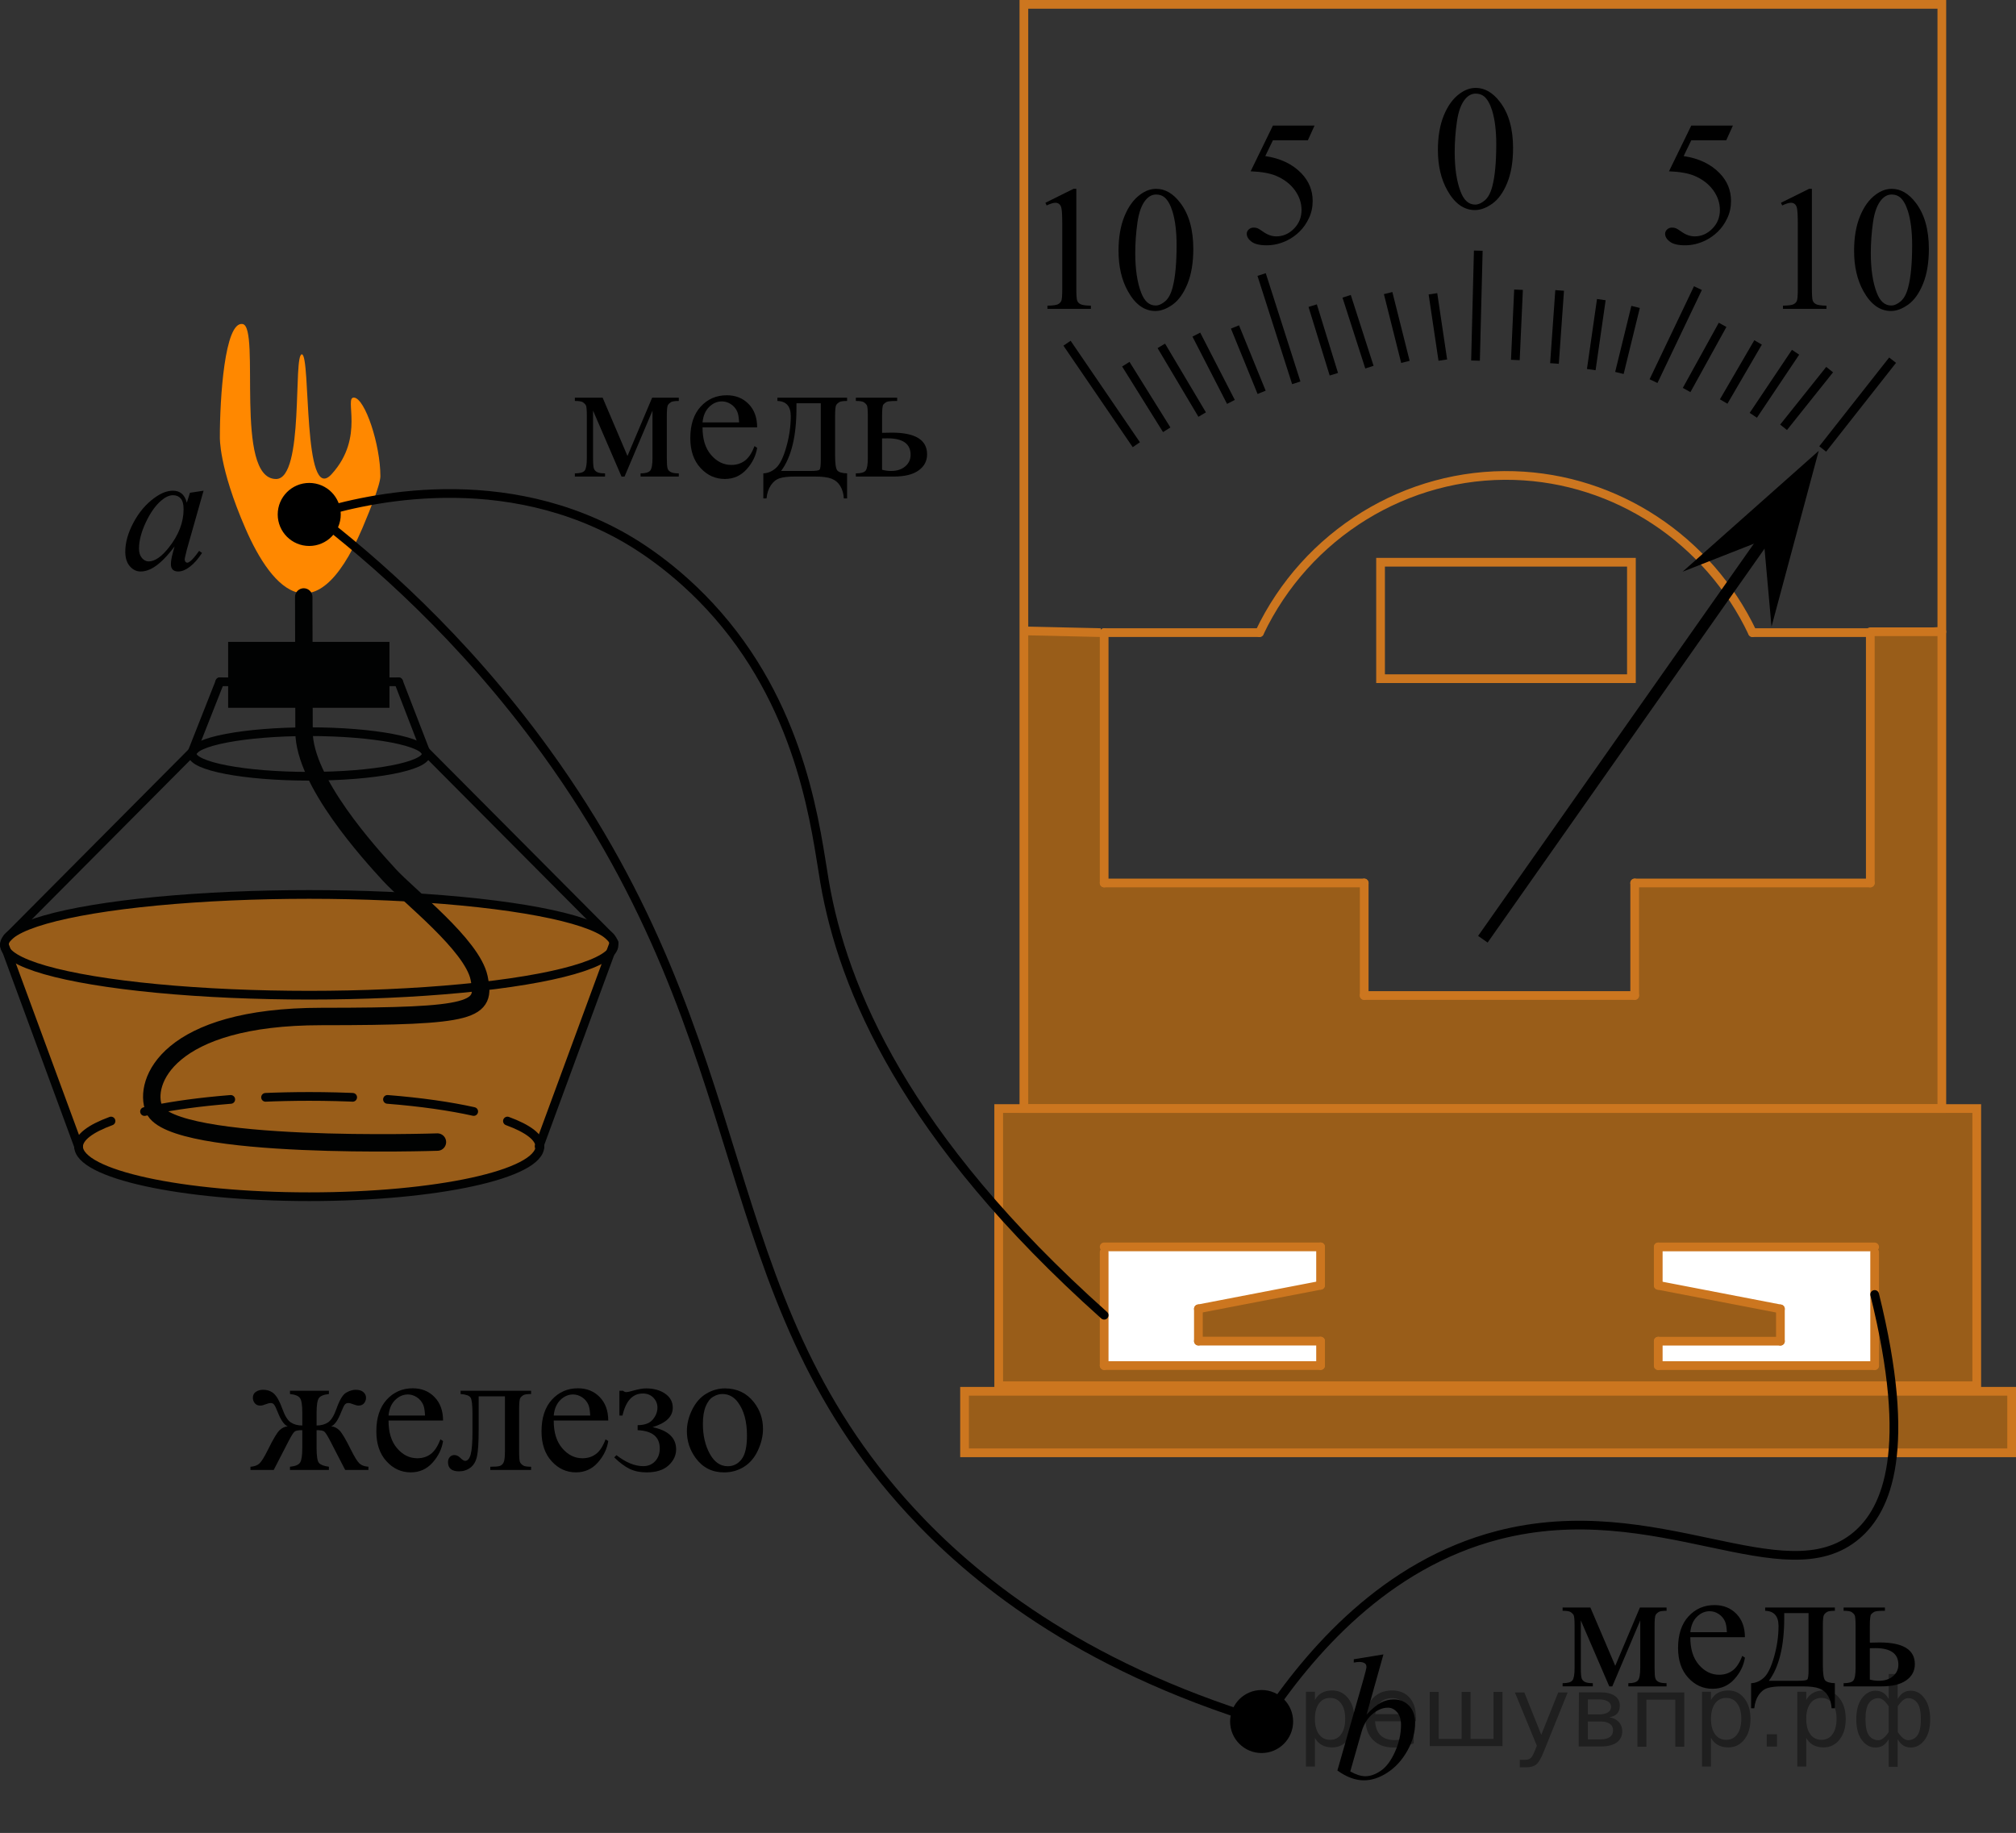 <?xml version="1.0" encoding="utf-8"?>
<!-- Generator: Adobe Illustrator 27.2.0, SVG Export Plug-In . SVG Version: 6.00 Build 0)  -->
<svg version="1.1" id="Layer_1" xmlns="http://www.w3.org/2000/svg" xmlns:xlink="http://www.w3.org/1999/xlink" x="0px" y="0px"
	 width="173.559px" height="157.796px" viewBox="0 0 173.559 157.796" enable-background="new 0 0 173.559 157.796"
	 xml:space="preserve">
<rect x="0" y="0" width="173.559" height="157.796" fill="#333333" stroke="none"/>
<line fill="none" stroke="#000000" stroke-width="0.75" stroke-miterlimit="10" x1="108.614" y1="23.634" x2="111.598" y2="32.957"/>
<rect x="83.007" y="119.774" opacity="0.5" fill="#FF8800" enable-background="new    " width="90.145" height="5.296"/>
<rect x="86.011" y="95.408" opacity="0.5" fill="#FF8800" enable-background="new    " width="84.201" height="23.886"/>
<path opacity="0.5" fill="#FF8800" enable-background="new    " d="M88.147,54.642c2.204-0.06,4.407-0.12,6.611-0.18
	c0.1,7.184,0.2,14.367,0.3,21.551c7.462,0,14.924,0,22.386,0c0,3.229,0,6.458,0,9.687
	c7.763,0,15.525,0,23.288,0c0-3.229,0-6.458,0-9.687c6.761,0,13.522,0,20.283,0c0-7.184,0-14.367,0-21.551
	c2.053-0.171,4.107-0.343,6.16-0.514v41.484H88.147V54.642z"/>
<rect x="88.147" y="0.375" fill="none" stroke="#CC761F" stroke-width="0.75" stroke-miterlimit="10" width="79.027" height="95.057"/>
<rect x="85.979" y="95.433" fill="none" stroke="#CC761F" stroke-width="0.75" stroke-miterlimit="10" width="84.201" height="23.861"/>
<rect x="83.039" y="119.774" fill="none" stroke="#CC761F" stroke-width="0.75" stroke-miterlimit="10" width="90.145" height="5.296"/>
<line fill="none" stroke="#CC761F" stroke-width="0.75" stroke-miterlimit="10" x1="94.758" y1="54.462" x2="88.147" y2="54.312"/>
<line fill="none" stroke="#CC761F" stroke-width="0.75" stroke-linecap="round" stroke-linejoin="round" stroke-miterlimit="10" x1="95.058" y1="76.014" x2="95.058" y2="54.462"/>
<line fill="none" stroke="#CC761F" stroke-width="0.75" stroke-linecap="round" stroke-linejoin="round" stroke-miterlimit="10" x1="117.445" y1="76.014" x2="95.058" y2="76.014"/>
<line fill="none" stroke="#CC761F" stroke-width="0.75" stroke-linecap="round" stroke-linejoin="round" stroke-miterlimit="10" x1="140.732" y1="76.014" x2="161.015" y2="76.014"/>
<line fill="none" stroke="#CC761F" stroke-width="0.75" stroke-linecap="round" stroke-linejoin="round" stroke-miterlimit="10" x1="161.015" y1="54.462" x2="161.015" y2="76.014"/>
<line fill="none" stroke="#CC761F" stroke-width="0.75" stroke-linecap="round" stroke-linejoin="round" stroke-miterlimit="10" x1="167.175" y1="54.387" x2="161.015" y2="54.387"/>
<line fill="none" stroke="#CC761F" stroke-width="0.75" stroke-linecap="round" stroke-linejoin="round" stroke-miterlimit="10" x1="117.445" y1="76.014" x2="117.445" y2="85.7"/>
<line fill="none" stroke="#CC761F" stroke-width="0.75" stroke-linecap="round" stroke-linejoin="round" stroke-miterlimit="10" x1="140.732" y1="76.014" x2="140.732" y2="85.7"/>
<path fill="#FFFFFF" d="M95.058,107.341c6.21,0,12.42,0,18.63,0c0,1.102,0,2.204,0,3.305
	c-3.506,0.676-7.011,1.352-10.517,2.028c0,0.927,0,1.853,0,2.779c3.506,0,7.011,0,10.517,0c0,0.701,0,1.402,0,2.103
	c-6.21,0-12.42,0-18.63,0"/>
<line fill="none" stroke="#CC761F" stroke-width="0.75" stroke-linecap="round" stroke-linejoin="round" stroke-miterlimit="10" x1="117.445" y1="85.7" x2="140.732" y2="85.7"/>
<line fill="none" stroke="#CC761F" stroke-width="0.75" stroke-linecap="round" stroke-linejoin="round" stroke-miterlimit="10" x1="95.058" y1="107.792" x2="95.058" y2="117.558"/>
<line fill="none" stroke="#CC761F" stroke-width="0.75" stroke-linecap="round" stroke-linejoin="round" stroke-miterlimit="10" x1="113.689" y1="117.558" x2="95.058" y2="117.558"/>
<line fill="none" stroke="#CC761F" stroke-width="0.75" stroke-linecap="round" stroke-linejoin="round" stroke-miterlimit="10" x1="113.689" y1="107.341" x2="95.058" y2="107.341"/>
<line fill="none" stroke="#CC761F" stroke-width="0.75" stroke-linecap="round" stroke-linejoin="round" stroke-miterlimit="10" x1="103.171" y1="112.675" x2="103.171" y2="115.454"/>
<line fill="none" stroke="#CC761F" stroke-width="0.75" stroke-linecap="round" stroke-linejoin="round" stroke-miterlimit="10" x1="113.689" y1="110.647" x2="103.171" y2="112.675"/>
<line fill="none" stroke="#CC761F" stroke-width="0.75" stroke-linecap="round" stroke-linejoin="round" stroke-miterlimit="10" x1="113.689" y1="117.558" x2="113.689" y2="115.454"/>
<line fill="none" stroke="#CC761F" stroke-width="0.75" stroke-linecap="round" stroke-linejoin="round" stroke-miterlimit="10" x1="103.171" y1="115.454" x2="113.689" y2="115.454"/>
<line fill="none" stroke="#CC761F" stroke-width="0.75" stroke-linecap="round" stroke-linejoin="round" stroke-miterlimit="10" x1="113.689" y1="110.647" x2="113.689" y2="107.341"/>
<path fill="#FFFFFF" d="M161.39,107.341c-6.21,0-12.42,0-18.63,0c0,1.102,0,2.204,0,3.305
	c3.506,0.676,7.011,1.352,10.517,2.028c0,0.927,0,1.853,0,2.779c-3.506,0-7.011,0-10.517,0c0,0.701,0,1.402,0,2.103
	c6.21,0,12.42,0,18.63,0"/>
<line fill="none" stroke="#CC761F" stroke-width="0.75" stroke-linecap="round" stroke-linejoin="round" stroke-miterlimit="10" x1="161.39" y1="107.798" x2="161.39" y2="117.564"/>
<line fill="none" stroke="#CC761F" stroke-width="0.75" stroke-linecap="round" stroke-linejoin="round" stroke-miterlimit="10" x1="142.76" y1="117.564" x2="161.39" y2="117.564"/>
<line fill="none" stroke="#CC761F" stroke-width="0.75" stroke-linecap="round" stroke-linejoin="round" stroke-miterlimit="10" x1="142.76" y1="107.348" x2="161.39" y2="107.348"/>
<line fill="none" stroke="#CC761F" stroke-width="0.75" stroke-linecap="round" stroke-linejoin="round" stroke-miterlimit="10" x1="153.277" y1="112.681" x2="153.277" y2="115.461"/>
<line fill="none" stroke="#CC761F" stroke-width="0.75" stroke-linecap="round" stroke-linejoin="round" stroke-miterlimit="10" x1="142.76" y1="110.653" x2="153.277" y2="112.681"/>
<line fill="none" stroke="#CC761F" stroke-width="0.75" stroke-linecap="round" stroke-linejoin="round" stroke-miterlimit="10" x1="142.76" y1="117.564" x2="142.76" y2="115.461"/>
<line fill="none" stroke="#CC761F" stroke-width="0.75" stroke-linecap="round" stroke-linejoin="round" stroke-miterlimit="10" x1="153.277" y1="115.461" x2="142.76" y2="115.461"/>
<line fill="none" stroke="#CC761F" stroke-width="0.75" stroke-linecap="round" stroke-linejoin="round" stroke-miterlimit="10" x1="142.76" y1="110.653" x2="142.76" y2="107.348"/>
<line fill="none" stroke="#000000" stroke-width="0.75" stroke-miterlimit="10" x1="91.861" y1="29.547" x2="97.827" y2="38.285"/>
<line fill="none" stroke="#000000" stroke-width="0.75" stroke-miterlimit="10" x1="96.923" y1="31.352" x2="100.444" y2="36.999"/>
<line fill="none" stroke="#000000" stroke-width="0.75" stroke-miterlimit="10" x1="99.979" y1="29.775" x2="103.496" y2="35.69"/>
<line fill="none" stroke="#000000" stroke-width="0.75" stroke-miterlimit="10" x1="102.994" y1="28.807" x2="105.971" y2="34.6"/>
<line fill="none" stroke="#000000" stroke-width="0.75" stroke-miterlimit="10" x1="106.32" y1="28.147" x2="108.614" y2="33.775"/>
<rect x="118.853" y="48.402" fill="none" stroke="#CC761F" stroke-width="0.75" stroke-miterlimit="10" width="21.597" height="10.024"/>
<line fill="none" stroke="#CC761F" stroke-width="0.75" stroke-linecap="round" stroke-linejoin="round" stroke-miterlimit="10" x1="95.058" y1="54.462" x2="108.43" y2="54.462"/>
<line fill="none" stroke="#CC761F" stroke-width="0.75" stroke-linecap="round" stroke-linejoin="round" stroke-miterlimit="10" x1="161.015" y1="54.462" x2="150.873" y2="54.462"/>
<path fill="none" stroke="#CC761F" stroke-width="0.75" stroke-linecap="round" stroke-linejoin="round" stroke-miterlimit="10" d="
	M108.43,54.462c4.03-8.481,12.671-13.802,21.935-13.522c8.767,0.266,16.709,5.506,20.508,13.522"/>
<polygon points="144.856,49.217 156.576,38.812 152.511,53.948 151.841,46.473 "/>
<line fill="none" stroke="#000000" stroke-miterlimit="10" x1="153.549" y1="44.033" x2="127.661" y2="80.857"/>
<ellipse opacity="0.5" fill="#FF8800" enable-background="new    " cx="26.454" cy="81.338" rx="26.245" ry="4.337"/>
<path opacity="0.5" fill="#FF8800" d="M52.866,81.156l-6.454,17.53h0.068c0,2.395-8.894,4.337-19.858,4.337
	c-10.968,0-19.86-1.942-19.86-4.337l-6.387-17.35c0,2.396,11.751,4.338,26.247,4.338c14.493,0,26.243-1.941,26.243-4.338"/>
<ellipse fill="none" stroke="#010202" stroke-width="0.75" stroke-linecap="round" stroke-linejoin="round" stroke-miterlimit="8" cx="26.62" cy="81.338" rx="26.245" ry="4.337"/>
<path fill="none" stroke="#010202" stroke-width="0.75" stroke-linecap="round" stroke-linejoin="round" stroke-miterlimit="8" d="
	M46.481,98.686c0,2.395-8.894,4.337-19.858,4.337c-10.968,0-19.86-1.942-19.86-4.337"/>
<path fill="none" stroke="#010202" stroke-width="0.75" stroke-linecap="round" stroke-linejoin="round" stroke-miterlimit="8" d="
	M26.622,94.348"/>
<ellipse fill="none" stroke="#010202" stroke-width="0.75" stroke-linecap="round" stroke-linejoin="round" stroke-miterlimit="8" cx="26.621" cy="64.908" rx="10.072" ry="1.919"/>
<line fill="none" stroke="#010202" stroke-width="0.75" stroke-linecap="round" stroke-linejoin="round" stroke-miterlimit="8" x1="6.762" y1="98.686" x2="0.375" y2="81.339"/>
<path fill="none" stroke="#010202" stroke-width="0.75" stroke-linecap="round" stroke-linejoin="round" stroke-miterlimit="8" d="
	M36.178,64.553"/>
<line fill="none" stroke="#010202" stroke-width="0.75" stroke-linecap="round" stroke-linejoin="round" stroke-miterlimit="8" x1="46.412" y1="98.686" x2="52.866" y2="81.156"/>
<path fill="none" stroke="#010202" stroke-width="0.75" stroke-linecap="round" stroke-linejoin="round" stroke-miterlimit="8" d="
	M26.622,111.03"/>
<path fill="none" stroke="#010202" stroke-width="0.75" stroke-linecap="round" stroke-linejoin="round" stroke-miterlimit="8" d="
	M26.622,128.38"/>
<line fill="none" stroke="#010202" stroke-width="0.75" stroke-linecap="round" stroke-linejoin="round" stroke-miterlimit="8" x1="52.563" y1="80.676" x2="36.52" y2="64.553"/>
<line fill="none" stroke="#010202" stroke-width="0.75" stroke-linecap="round" stroke-linejoin="round" stroke-miterlimit="8" x1="0.649" y1="80.714" x2="16.722" y2="64.553"/>
<line fill="none" stroke="#010202" stroke-width="0.75" stroke-linecap="round" stroke-linejoin="round" stroke-miterlimit="8" x1="18.926" y1="58.694" x2="34.316" y2="58.694"/>
<line fill="none" stroke="#010202" stroke-width="0.75" stroke-linecap="round" stroke-linejoin="round" stroke-miterlimit="8" x1="18.926" y1="58.694" x2="16.546" y2="64.73"/>
<line fill="none" stroke="#010202" stroke-width="0.75" stroke-linecap="round" stroke-linejoin="round" stroke-miterlimit="8" x1="34.316" y1="58.694" x2="36.649" y2="64.73"/>
<rect x="19.642" y="55.258" fill="#010202" width="13.888" height="5.676"/>
<path fill="#FF8800" d="M18.929,37.622c-0.005-3.28,0.406-10.004,1.963-9.726s-0.769,13.341,2.875,13.341
	c2.451,0,1.444-10.788,2.224-10.732s0.056,13.057,2.558,10.314c2.92-3.197,1.002-6.7,1.947-6.588
	c0.943,0.111,2.251,4.059,2.251,6.764c0,0.801-1.168,3.551-1.168,3.551c-4.226,10.676-8.146,6.256-10.452,0.944
	C18.817,40.178,18.929,37.622,18.929,37.622"/>
<path fill="none" stroke="#010202" stroke-width="1.5" stroke-linecap="round" stroke-linejoin="round" stroke-miterlimit="8" d="
	M37.658,98.319c0,0-22.896,0.756-24.396-2.842c-0.942-2.266,1.126-7.969,14.416-7.969s14.181-0.5,13.566-3.336
	c-0.611-2.836-6.033-7.006-7.715-8.84c-1.683-1.836-7.354-8.045-7.354-12.343l-0.026-11.596"/>
<g>
	<g>
		<path fill="none" stroke="#010202" stroke-width="0.75" stroke-linecap="round" stroke-linejoin="round" d="M6.762,98.728
			c0-0.812,1.021-1.57,2.796-2.22"/>
		
			<path fill="none" stroke="#010202" stroke-width="0.75" stroke-linecap="round" stroke-linejoin="round" stroke-dasharray="7.503,3.001" d="
			M12.442,95.691c3.604-0.804,8.625-1.302,14.177-1.302c6.346,0,11.997,0.65,15.633,1.664"/>
		<path fill="none" stroke="#010202" stroke-width="0.75" stroke-linecap="round" stroke-linejoin="round" d="M43.685,96.508
			c1.773,0.648,2.795,1.408,2.795,2.22"/>
	</g>
</g>
<path fill="none" stroke="#010202" stroke-width="0.75" stroke-linecap="round" stroke-linejoin="round" stroke-miterlimit="8" d="
	M21.95,90.346"/>
<line fill="none" stroke="#000000" stroke-width="0.75" stroke-miterlimit="10" x1="113.01" y1="26.312" x2="114.832" y2="32.218"/>
<line fill="none" stroke="#000000" stroke-width="0.75" stroke-miterlimit="10" x1="115.933" y1="25.508" x2="117.895" y2="31.607"/>
<line fill="none" stroke="#000000" stroke-width="0.75" stroke-miterlimit="10" x1="119.505" y1="25.23" x2="120.993" y2="31.154"/>
<line fill="none" stroke="#000000" stroke-width="0.75" stroke-miterlimit="10" x1="123.363" y1="25.293" x2="124.213" y2="31.001"/>
<line fill="none" stroke="#000000" stroke-width="0.75" stroke-miterlimit="10" x1="127.266" y1="21.579" x2="127.028" y2="31.044"/>
<line fill="none" stroke="#000000" stroke-width="0.75" stroke-miterlimit="10" x1="130.731" y1="24.941" x2="130.457" y2="30.991"/>
<line fill="none" stroke="#000000" stroke-width="0.75" stroke-miterlimit="10" x1="134.271" y1="25.002" x2="133.826" y2="31.291"/>
<line fill="none" stroke="#000000" stroke-width="0.75" stroke-miterlimit="10" x1="137.859" y1="25.794" x2="136.993" y2="31.82"/>
<line fill="none" stroke="#000000" stroke-width="0.75" stroke-miterlimit="10" x1="140.809" y1="26.421" x2="139.416" y2="32.108"/>
<line fill="none" stroke="#000000" stroke-width="0.75" stroke-miterlimit="10" x1="146.176" y1="24.804" x2="142.354" y2="32.81"/>
<line fill="none" stroke="#000000" stroke-width="0.75" stroke-miterlimit="10" x1="148.3" y1="27.966" x2="145.202" y2="33.576"/>
<line fill="none" stroke="#000000" stroke-width="0.75" stroke-miterlimit="10" x1="151.354" y1="29.478" x2="148.392" y2="34.567"/>
<line fill="none" stroke="#000000" stroke-width="0.75" stroke-miterlimit="10" x1="154.581" y1="30.325" x2="150.944" y2="35.752"/>
<line fill="none" stroke="#000000" stroke-width="0.75" stroke-miterlimit="10" x1="157.515" y1="31.82" x2="153.549" y2="36.786"/>
<line fill="none" stroke="#000000" stroke-width="0.75" stroke-miterlimit="10" x1="162.935" y1="31.007" x2="156.918" y2="38.651"/>
<g>
	<g>
		<g>
			<g>
				<g>
					<g>
						<g>
							<g>
								<g>
									<g>
										<g>
											<g>
												<g>
													<defs>
														<rect id="SVGID_1_" x="140.572" y="7.038" width="12.359" height="18.068"/>
													</defs>
													<clipPath id="SVGID_00000050624010953820616020000016836822169093514405_">
														<use xlink:href="#SVGID_1_"  overflow="visible"/>
													</clipPath>
													<g clip-path="url(#SVGID_00000050624010953820616020000016836822169093514405_)">
														<g enable-background="new    ">
															<path d="M149.188,10.809l-0.575,1.27h-3.011l-0.656,1.359c1.304,0.194,2.336,0.685,3.099,1.472
																c0.654,0.677,0.981,1.474,0.981,2.39c0,0.533-0.107,1.026-0.321,1.48s-0.482,0.839-0.808,1.157
																c-0.324,0.318-0.686,0.575-1.085,0.769c-0.565,0.273-1.145,0.411-1.741,0.411
																c-0.6,0-1.036-0.103-1.31-0.31c-0.273-0.206-0.409-0.435-0.409-0.684
																c0-0.139,0.057-0.263,0.17-0.369c0.113-0.107,0.256-0.161,0.428-0.161
																c0.128,0,0.24,0.021,0.336,0.06c0.096,0.04,0.259,0.143,0.49,0.307
																c0.369,0.259,0.743,0.389,1.122,0.389c0.575,0,1.08-0.221,1.516-0.661s0.653-0.978,0.653-1.609
																c0-0.613-0.194-1.185-0.583-1.715c-0.389-0.53-0.925-0.94-1.608-1.228
																c-0.536-0.224-1.267-0.353-2.191-0.389l1.918-3.936H149.188z"/>
														</g>
													</g>
												</g>
											</g>
										</g>
									</g>
								</g>
							</g>
						</g>
					</g>
				</g>
			</g>
		</g>
	</g>
</g>
<g>
	<g>
		<g>
			<g>
				<g>
					<g>
						<g>
							<g>
								<g>
									<g>
										<g>
											<g>
												<g>
													<defs>
														
															<rect id="SVGID_00000113351222429758009100000015847682320606581158_" x="120.97" y="4.006" width="12.354" height="18.066"/>
													</defs>
													<clipPath id="SVGID_00000044179079760733414700000013855393939255270318_">
														<use xlink:href="#SVGID_00000113351222429758009100000015847682320606581158_"  overflow="visible"/>
													</clipPath>
													<g clip-path="url(#SVGID_00000044179079760733414700000013855393939255270318_)">
														<g enable-background="new    ">
															<path d="M123.79,12.9c0-1.155,0.173-2.15,0.517-2.984c0.345-0.834,0.802-1.455,1.372-1.863
																c0.443-0.324,0.9-0.485,1.373-0.485c0.767,0,1.456,0.396,2.065,1.188
																c0.763,0.981,1.144,2.311,1.144,3.988c0,1.175-0.167,2.174-0.502,2.995
																c-0.334,0.821-0.761,1.418-1.279,1.789c-0.519,0.371-1.02,0.557-1.502,0.557
																c-0.954,0-1.748-0.57-2.383-1.711C124.058,15.412,123.79,14.255,123.79,12.9z M125.236,13.087
																c0,1.395,0.17,2.532,0.509,3.413c0.281,0.742,0.699,1.113,1.255,1.113
																c0.266,0,0.541-0.121,0.826-0.362c0.285-0.241,0.502-0.646,0.649-1.214
																c0.226-0.856,0.339-2.064,0.339-3.623c0-1.154-0.118-2.118-0.353-2.891
																c-0.178-0.572-0.406-0.978-0.686-1.217c-0.202-0.164-0.445-0.247-0.731-0.247
																c-0.334,0-0.632,0.152-0.893,0.456c-0.354,0.413-0.596,1.063-0.723,1.949
																C125.3,11.352,125.236,12.226,125.236,13.087z"/>
														</g>
													</g>
												</g>
											</g>
										</g>
									</g>
								</g>
							</g>
						</g>
					</g>
				</g>
			</g>
		</g>
	</g>
</g>
<g>
	<g>
		<g>
			<g>
				<g>
					<g>
						<g>
							<g>
								<g>
									<g>
										<g>
											<g>
												<g>
													<defs>
														
															<rect id="SVGID_00000170973019935591674540000001578248644380794281_" x="150.716" y="12.693" width="19.13" height="18.078"/>
													</defs>
													<clipPath id="SVGID_00000117648495296365503850000006179742603135414201_">
														<use xlink:href="#SVGID_00000170973019935591674540000001578248644380794281_"  overflow="visible"/>
													</clipPath>
													<g clip-path="url(#SVGID_00000117648495296365503850000006179742603135414201_)">
														<g enable-background="new    ">
															<path d="M153.323,17.457l2.422-1.202h0.242v8.552c0,0.567,0.023,0.921,0.069,1.06
																c0.047,0.14,0.144,0.247,0.291,0.321c0.146,0.074,0.445,0.117,0.894,0.127v0.276h-3.743v-0.276
																c0.47-0.01,0.773-0.051,0.91-0.123c0.138-0.072,0.232-0.169,0.286-0.291
																c0.055-0.122,0.081-0.487,0.081-1.095v-5.468c0-0.736-0.024-1.21-0.073-1.419
																c-0.034-0.159-0.097-0.276-0.188-0.351c-0.09-0.075-0.199-0.112-0.326-0.112
																c-0.182,0-0.434,0.077-0.756,0.231L153.323,17.457z"/>
															<path d="M159.62,21.588c0-1.155,0.171-2.15,0.514-2.984c0.342-0.834,0.797-1.455,1.365-1.863
																c0.44-0.324,0.895-0.485,1.365-0.485c0.764,0,1.448,0.396,2.055,1.188
																c0.759,0.981,1.139,2.311,1.139,3.988c0,1.175-0.167,2.174-0.5,2.995
																c-0.332,0.821-0.757,1.418-1.273,1.789c-0.516,0.371-1.014,0.557-1.494,0.557
																c-0.949,0-1.738-0.57-2.37-1.711C159.886,24.1,159.62,22.942,159.62,21.588z M161.059,21.774
																c0,1.395,0.169,2.532,0.507,3.413c0.278,0.742,0.694,1.113,1.247,1.113
																c0.265,0,0.538-0.121,0.822-0.362s0.499-0.646,0.645-1.214c0.226-0.856,0.338-2.064,0.338-3.623
																c0-1.154-0.117-2.118-0.352-2.891c-0.177-0.572-0.404-0.978-0.684-1.217
																c-0.2-0.164-0.442-0.247-0.727-0.247c-0.332,0-0.629,0.152-0.888,0.456
																c-0.352,0.413-0.593,1.063-0.72,1.949C161.123,20.039,161.059,20.913,161.059,21.774z"/>
														</g>
													</g>
												</g>
											</g>
										</g>
									</g>
								</g>
							</g>
						</g>
					</g>
				</g>
			</g>
		</g>
	</g>
</g>
<g>
	<g>
		<g>
			<g>
				<g>
					<g>
						<g>
							<g>
								<g>
									<g>
										<g>
											<g>
												<g>
													<defs>
														
															<rect id="SVGID_00000096773661807585199970000013903159893544185509_" x="87.391" y="12.693" width="19.13" height="18.078"/>
													</defs>
													<clipPath id="SVGID_00000018214734775476148750000002210324592893376133_">
														<use xlink:href="#SVGID_00000096773661807585199970000013903159893544185509_"  overflow="visible"/>
													</clipPath>
													<g clip-path="url(#SVGID_00000018214734775476148750000002210324592893376133_)">
														<g enable-background="new    ">
															<path d="M89.998,17.457l2.422-1.202h0.242v8.552c0,0.567,0.023,0.921,0.07,1.06
																s0.144,0.247,0.29,0.321c0.147,0.074,0.445,0.117,0.895,0.127v0.276h-3.744v-0.276
																c0.47-0.01,0.773-0.051,0.91-0.123c0.137-0.072,0.232-0.169,0.287-0.291
																c0.054-0.122,0.081-0.487,0.081-1.095v-5.468c0-0.736-0.024-1.21-0.073-1.419
																c-0.034-0.159-0.097-0.276-0.188-0.351c-0.09-0.075-0.199-0.112-0.326-0.112
																c-0.181,0-0.433,0.077-0.756,0.231L89.998,17.457z"/>
															<path d="M96.295,21.588c0-1.155,0.172-2.15,0.515-2.984c0.342-0.834,0.797-1.455,1.365-1.863
																c0.44-0.324,0.895-0.485,1.365-0.485c0.763,0,1.448,0.396,2.055,1.188
																c0.759,0.981,1.138,2.311,1.138,3.988c0,1.175-0.166,2.174-0.499,2.995s-0.757,1.418-1.273,1.789
																s-1.015,0.557-1.494,0.557c-0.949,0-1.739-0.57-2.37-1.711
																C96.562,24.1,96.295,22.942,96.295,21.588z M97.735,21.774c0,1.395,0.168,2.532,0.506,3.413
																c0.279,0.742,0.695,1.113,1.248,1.113c0.265,0,0.538-0.121,0.822-0.362
																c0.283-0.241,0.499-0.646,0.645-1.214c0.226-0.856,0.338-2.064,0.338-3.623
																c0-1.154-0.117-2.118-0.352-2.891c-0.176-0.572-0.403-0.978-0.683-1.217
																c-0.2-0.164-0.442-0.247-0.727-0.247c-0.333,0-0.629,0.152-0.888,0.456
																c-0.352,0.413-0.593,1.063-0.72,1.949C97.798,20.039,97.735,20.913,97.735,21.774z"/>
														</g>
													</g>
												</g>
											</g>
										</g>
									</g>
								</g>
							</g>
						</g>
					</g>
				</g>
			</g>
		</g>
	</g>
</g>
<g>
	<g>
		<g>
			<g>
				<g>
					<g>
						<g>
							<g>
								<g>
									<g>
										<g>
											<g>
												<g>
													<defs>
														
															<rect id="SVGID_00000135671836388580402350000013700627716495678080_" x="104.555" y="7.038" width="12.359" height="18.068"/>
													</defs>
													<clipPath id="SVGID_00000084495028396406981850000005831498439027407517_">
														<use xlink:href="#SVGID_00000135671836388580402350000013700627716495678080_"  overflow="visible"/>
													</clipPath>
													<g clip-path="url(#SVGID_00000084495028396406981850000005831498439027407517_)">
														<g enable-background="new    ">
															<path d="M113.171,10.809l-0.576,1.27h-3.01l-0.656,1.359c1.303,0.194,2.336,0.685,3.099,1.472
																c0.653,0.677,0.981,1.474,0.981,2.39c0,0.533-0.107,1.026-0.321,1.48s-0.483,0.839-0.808,1.157
																s-0.686,0.575-1.085,0.769c-0.565,0.273-1.145,0.411-1.741,0.411c-0.6,0-1.037-0.103-1.31-0.31
																c-0.273-0.206-0.409-0.435-0.409-0.684c0-0.139,0.057-0.263,0.17-0.369
																c0.113-0.107,0.256-0.161,0.428-0.161c0.128,0,0.24,0.021,0.336,0.06
																c0.096,0.04,0.259,0.143,0.49,0.307c0.369,0.259,0.742,0.389,1.121,0.389
																c0.576,0,1.081-0.221,1.517-0.661c0.435-0.44,0.653-0.978,0.653-1.609
																c0-0.613-0.195-1.185-0.584-1.715c-0.388-0.53-0.924-0.94-1.607-1.228
																c-0.537-0.224-1.268-0.353-2.191-0.389l1.918-3.936H113.171z"/>
														</g>
													</g>
												</g>
											</g>
										</g>
									</g>
								</g>
							</g>
						</g>
					</g>
				</g>
			</g>
		</g>
	</g>
</g>
<path fill="none" stroke="#000000" stroke-width="0.75" stroke-linecap="round" stroke-linejoin="round" stroke-miterlimit="10" d="
	M27.081,44.288c3.414-1.064,15.22-4.276,26.298,1.787c1.006,0.551,4.76,2.685,8.425,6.894
	c7.424,8.523,8.441,18.61,9.191,22.979c1.569,9.126,6.903,21.957,24.063,37.277"/>
<path fill="none" stroke="#000000" stroke-width="0.75" stroke-linecap="round" stroke-linejoin="round" stroke-miterlimit="10" d="
	M27.081,44.288c4.969,3.82,12.71,10.471,19.915,20.425c18.664,25.787,13.95,46.412,31.404,65.362
	c5.21,5.656,14.304,13.236,30.383,18.128c3.97-5.979,10.464-13.52,20.17-16.039c13.719-3.56,24.681,5.295,30.894,0
	c2.621-2.234,4.851-7.375,1.544-20.727"/>
<circle stroke="#000000" stroke-width="0.75" stroke-miterlimit="10" cx="26.622" cy="44.288" r="2.338"/>
<circle stroke="#000000" stroke-width="0.75" stroke-miterlimit="10" cx="108.614" cy="148.203" r="2.338"/>
<g>
	<g>
		<g>
			<g>
				<g>
					<g>
						<g>
							<g>
								<g>
									<g>
										<g>
											<g>
												<g>
													<g>
														<defs>
															
																<rect id="SVGID_00000097492458230765553860000004901797012825567922_" x="7.893" y="39.265" width="13.744" height="13.938"/>
														</defs>
														<clipPath id="SVGID_00000125600067510508822100000014596211933877395588_">
															<use xlink:href="#SVGID_00000097492458230765553860000004901797012825567922_"  overflow="visible"/>
														</clipPath>
														<g clip-path="url(#SVGID_00000125600067510508822100000014596211933877395588_)">
															<g enable-background="new    ">
																<path d="M17.525,42.243l-1.44,5.076l-0.163,0.681c-0.015,0.065-0.022,0.12-0.022,0.165
																	c0,0.08,0.024,0.149,0.074,0.21c0.04,0.045,0.089,0.067,0.148,0.067c0.064,0,0.147-0.04,0.251-0.12
																	c0.192-0.144,0.448-0.444,0.768-0.898l0.251,0.18c-0.34,0.519-0.689,0.915-1.048,1.187
																	c-0.359,0.273-0.691,0.408-0.997,0.408c-0.211,0-0.37-0.054-0.476-0.161s-0.159-0.263-0.159-0.468
																	c0-0.244,0.054-0.566,0.162-0.966l0.155-0.561c-0.645,0.854-1.238,1.45-1.779,1.789
																	c-0.389,0.245-0.77,0.367-1.144,0.367c-0.359,0-0.669-0.151-0.93-0.453s-0.391-0.717-0.391-1.246
																	c0-0.794,0.235-1.631,0.705-2.512c0.47-0.881,1.066-1.586,1.79-2.115
																	c0.566-0.419,1.1-0.629,1.602-0.629c0.3,0,0.55,0.08,0.749,0.24
																	c0.199,0.159,0.351,0.424,0.454,0.793l0.266-0.854L17.525,42.243z M14.897,42.633
																	c-0.315,0-0.65,0.149-1.004,0.449c-0.502,0.424-0.949,1.053-1.34,1.887
																	c-0.392,0.833-0.587,1.587-0.587,2.261c0,0.339,0.084,0.607,0.251,0.805
																	c0.167,0.197,0.359,0.296,0.576,0.296c0.536,0,1.12-0.402,1.75-1.205
																	c0.842-1.068,1.262-2.164,1.262-3.287c0-0.424-0.081-0.731-0.244-0.921
																	C15.399,42.728,15.178,42.633,14.897,42.633z"/>
															</g>
														</g>
													</g>
												</g>
											</g>
										</g>
									</g>
								</g>
							</g>
						</g>
					</g>
				</g>
			</g>
		</g>
	</g>
</g>
<g>
	<g>
		<g>
			<g>
				<g>
					<g>
						<g>
							<g>
								<g>
									<g>
										<g>
											<g>
												<g>
													<g>
														<defs>
															
																<rect id="SVGID_00000086676872005193195890000008735792640847266968_" x="112.676" y="139.13" width="12.354" height="18.146"/>
														</defs>
														<clipPath id="SVGID_00000039830716035867437130000013655229213016757945_">
															<use xlink:href="#SVGID_00000086676872005193195890000008735792640847266968_"  overflow="visible"/>
														</clipPath>
														<g clip-path="url(#SVGID_00000039830716035867437130000013655229213016757945_)">
															<g enable-background="new    ">
																<path d="M119.101,142.425l-1.453,5.181c0.472-0.5,0.884-0.843,1.235-1.027s0.72-0.277,1.103-0.277
																	c0.541,0,0.983,0.183,1.327,0.547c0.345,0.365,0.517,0.86,0.517,1.484
																	c0,0.806-0.226,1.606-0.679,2.403c-0.452,0.798-1.02,1.418-1.704,1.863s-1.357,0.667-2.022,0.667
																	c-0.742,0-1.505-0.282-2.287-0.847l2.243-7.851c0.172-0.605,0.258-0.959,0.258-1.065
																	c0-0.13-0.039-0.228-0.118-0.292c-0.113-0.09-0.28-0.136-0.501-0.136
																	c-0.103,0-0.261,0.018-0.473,0.053v-0.285L119.101,142.425z M116.246,152.501
																	c0.492,0.275,0.925,0.412,1.299,0.412c0.433,0,0.882-0.161,1.347-0.483s0.868-0.866,1.21-1.631
																	s0.513-1.537,0.513-2.316c0-0.46-0.112-0.819-0.336-1.08c-0.224-0.26-0.488-0.39-0.793-0.39
																	c-0.457,0-0.905,0.186-1.343,0.559c-0.438,0.373-0.75,0.892-0.936,1.556L116.246,152.501z"/>
															</g>
														</g>
													</g>
												</g>
											</g>
										</g>
									</g>
								</g>
							</g>
						</g>
					</g>
				</g>
			</g>
		</g>
	</g>
</g>
<g>
	<defs>
		<polygon id="SVGID_00000098941879266829024580000004872492495521177750_" points="46.861,46.543 82.81,46.543 
			82.81,29.983 46.861,29.983 46.861,46.543 		"/>
	</defs>
	<clipPath id="SVGID_00000071525960515238024800000014330306688446668465_">
		<use xlink:href="#SVGID_00000098941879266829024580000004872492495521177750_"  overflow="visible"/>
	</clipPath>
	<g clip-path="url(#SVGID_00000071525960515238024800000014330306688446668465_)">
		<path d="M54.02,39.255l2.124-5.018h2.295v0.282c-0.337,0-0.561,0.033-0.672,0.1s-0.199,0.149-0.264,0.248
			c-0.065,0.099-0.096,0.42-0.096,0.964v3.602c0,0.47,0.023,0.772,0.07,0.908s0.144,0.238,0.29,0.308
			s0.37,0.103,0.672,0.103v0.274h-3.29v-0.274c0.406,0,0.678-0.075,0.817-0.226
			c0.139-0.15,0.208-0.515,0.208-1.093v-4.084l-2.406,5.678h-0.26l-2.451-5.678v4.084
			c0,0.47,0.024,0.772,0.074,0.908c0.049,0.136,0.146,0.238,0.29,0.308s0.366,0.103,0.668,0.103v0.274h-2.599
			v-0.274c0.44,0,0.723-0.08,0.846-0.241c0.124-0.161,0.186-0.52,0.186-1.079v-3.602
			c0-0.529-0.027-0.841-0.082-0.938c-0.054-0.097-0.139-0.183-0.252-0.26s-0.347-0.115-0.698-0.115v-0.282h2.391
			L54.02,39.255z"/>
		<path d="M60.483,36.794c-0.005,1.008,0.24,1.799,0.735,2.372s1.077,0.86,1.745,0.86
			c0.446,0,0.833-0.123,1.163-0.367c0.329-0.245,0.605-0.663,0.828-1.256l0.23,0.148
			c-0.104,0.677-0.406,1.294-0.906,1.849c-0.5,0.556-1.126,0.834-1.878,0.834c-0.817,0-1.517-0.317-2.098-0.953
			c-0.582-0.635-0.873-1.488-0.873-2.561c0-1.161,0.298-2.067,0.895-2.717c0.596-0.649,1.345-0.975,2.246-0.975
			c0.763,0,1.389,0.251,1.879,0.752c0.49,0.501,0.735,1.172,0.735,2.012H60.483z M60.483,36.364h3.148
			c-0.025-0.435-0.077-0.741-0.156-0.919c-0.124-0.276-0.308-0.494-0.553-0.652s-0.501-0.237-0.769-0.237
			c-0.411,0-0.779,0.159-1.103,0.478S60.538,35.795,60.483,36.364z"/>
		<path d="M66.927,34.236h6v0.282c-0.337,0-0.561,0.033-0.672,0.1s-0.199,0.149-0.264,0.248
			c-0.065,0.099-0.097,0.42-0.097,0.964v3.357c0,0.707,0.061,1.141,0.182,1.301
			c0.121,0.161,0.405,0.248,0.851,0.263v2.157h-0.282c-0.02-0.405-0.12-0.759-0.301-1.06
			c-0.181-0.301-0.432-0.514-0.754-0.638s-0.797-0.185-1.426-0.185H68.412c-0.544,0-0.97,0.048-1.277,0.144
			c-0.307,0.096-0.563,0.298-0.769,0.604c-0.206,0.307-0.331,0.685-0.375,1.134h-0.275v-2.157
			c0.406-0.015,0.775-0.175,1.107-0.481c0.332-0.307,0.624-0.907,0.876-1.801s0.379-1.774,0.379-2.639
			c0-0.85-0.384-1.287-1.151-1.312V34.236z M68.568,34.718v0.408c0,2.426-0.441,4.232-1.322,5.418h2.525
			c0.455,0,0.718-0.038,0.787-0.115s0.104-0.359,0.104-0.849v-4.862H68.568z"/>
		<path d="M75.937,37.261l0.847-0.015c2.02,0,3.03,0.623,3.03,1.868c0,0.578-0.246,1.041-0.739,1.39
			c-0.493,0.348-1.202,0.522-2.127,0.522h-3.268v-0.274c0.44,0,0.723-0.08,0.846-0.241
			c0.124-0.161,0.186-0.52,0.186-1.079v-3.602c0-0.529-0.027-0.841-0.082-0.938c-0.054-0.097-0.139-0.183-0.252-0.26
			s-0.347-0.115-0.698-0.115v-0.282h3.557v0.282c-0.49,0-0.792,0.028-0.906,0.085
			c-0.114,0.057-0.208,0.131-0.282,0.222s-0.111,0.426-0.111,1.004V37.261z M75.937,40.441
			c0.263,0.069,0.525,0.103,0.787,0.103c0.495,0,0.897-0.131,1.207-0.393c0.309-0.262,0.464-0.593,0.464-0.993
			c0-0.949-0.661-1.423-1.982-1.423c-0.114,0-0.273,0.002-0.476,0.007V40.441z"/>
	</g>
</g>
<g>
	<defs>
		<polygon id="SVGID_00000031184689878593297820000005772867089502613384_" points="18.845,130.71 68.525,130.71 
			68.525,115.461 18.845,115.461 18.845,130.71 		"/>
	</defs>
	<clipPath id="SVGID_00000023247711000020975440000000863754795826252953_">
		<use xlink:href="#SVGID_00000031184689878593297820000005772867089502613384_"  overflow="visible"/>
	</clipPath>
	<g clip-path="url(#SVGID_00000023247711000020975440000000863754795826252953_)">
		<path d="M24.964,126.546v-0.275c0.46-0.045,0.751-0.168,0.875-0.369s0.185-0.611,0.185-1.232v-1.549
			c-0.326,0-0.542,0.038-0.648,0.112c-0.106,0.074-0.285,0.354-0.537,0.841l-1.275,2.473h-2.002v-0.275
			c0.346-0.025,0.608-0.123,0.786-0.295c0.178-0.171,0.417-0.561,0.719-1.172c0.46-0.929,0.795-1.49,1.008-1.687
			s0.442-0.305,0.69-0.324c-0.302-0.129-0.585-0.536-0.853-1.221c-0.128-0.323-0.23-0.535-0.304-0.637
			s-0.176-0.153-0.304-0.153c-0.099,0-0.225,0.03-0.378,0.09c-0.222,0.089-0.395,0.134-0.519,0.134
			c-0.198,0-0.353-0.066-0.467-0.201c-0.114-0.134-0.17-0.295-0.17-0.483c0-0.219,0.086-0.386,0.259-0.503
			c0.173-0.116,0.376-0.175,0.608-0.175c0.405,0,0.73,0.12,0.975,0.361c0.245,0.24,0.478,0.671,0.701,1.291
			c0.212,0.591,0.452,0.976,0.719,1.154c0.267,0.179,0.598,0.269,0.993,0.269v-1.117
			c0-0.641-0.065-1.055-0.196-1.243s-0.418-0.306-0.863-0.351v-0.282h3.35v0.282
			c-0.45,0.05-0.739,0.169-0.867,0.357c-0.128,0.19-0.193,0.601-0.193,1.236v1.117
			c0.391,0,0.719-0.09,0.986-0.269c0.267-0.179,0.507-0.564,0.719-1.154c0.267-0.764,0.545-1.23,0.834-1.399
			s0.565-0.253,0.826-0.253c0.291,0,0.513,0.066,0.664,0.201c0.15,0.134,0.226,0.293,0.226,0.477
			c0,0.189-0.057,0.35-0.17,0.483c-0.114,0.135-0.27,0.201-0.467,0.201c-0.123,0-0.296-0.045-0.519-0.134
			c-0.153-0.06-0.272-0.09-0.356-0.09c-0.144,0-0.252,0.052-0.326,0.153s-0.175,0.314-0.304,0.637
			c-0.267,0.685-0.551,1.092-0.853,1.221c0.257,0.019,0.492,0.134,0.704,0.343
			c0.212,0.208,0.539,0.757,0.979,1.645c0.311,0.625,0.556,1.023,0.734,1.194c0.178,0.172,0.44,0.27,0.786,0.295
			v0.275h-2.002l-1.275-2.473c-0.252-0.486-0.431-0.767-0.537-0.841c-0.106-0.074-0.323-0.112-0.649-0.112v1.549
			c0,0.71,0.073,1.141,0.219,1.292c0.146,0.151,0.426,0.255,0.841,0.31v0.275H24.964z"/>
		<path d="M33.45,122.294c-0.005,1.013,0.24,1.807,0.734,2.383s1.075,0.863,1.742,0.863
			c0.445,0,0.832-0.122,1.16-0.368s0.604-0.666,0.827-1.262l0.23,0.148c-0.103,0.681-0.405,1.3-0.904,1.857
			c-0.499,0.559-1.124,0.838-1.875,0.838c-0.815,0-1.514-0.318-2.094-0.957c-0.581-0.638-0.871-1.495-0.871-2.572
			c0-1.166,0.297-2.076,0.893-2.728c0.595-0.652,1.343-0.98,2.242-0.98c0.761,0,1.386,0.252,1.875,0.756
			s0.734,1.178,0.734,2.022H33.45z M33.45,121.863h3.143c-0.025-0.436-0.077-0.745-0.156-0.923
			c-0.123-0.278-0.308-0.497-0.552-0.655c-0.245-0.159-0.5-0.238-0.767-0.238c-0.41,0-0.777,0.159-1.101,0.479
			C33.693,120.846,33.504,121.292,33.45,121.863z"/>
		<path d="M39.651,119.726h6.071v0.282c-0.336,0-0.56,0.034-0.671,0.101c-0.111,0.067-0.199,0.15-0.263,0.25
			c-0.064,0.1-0.096,0.422-0.096,0.968v3.618c0,0.526,0.027,0.841,0.082,0.942
			c0.054,0.102,0.14,0.191,0.256,0.268c0.116,0.077,0.347,0.116,0.693,0.116v0.275h-3.513v-0.275
			c0.38,0,0.644-0.021,0.789-0.06c0.146-0.04,0.261-0.136,0.345-0.287s0.126-0.477,0.126-0.98v-4.735h-2.261v2.874
			c0,1.088-0.048,1.851-0.144,2.29c-0.096,0.44-0.287,0.765-0.571,0.976s-0.609,0.316-0.975,0.316
			c-0.632,0-0.949-0.264-0.949-0.789c0-0.179,0.051-0.325,0.152-0.44c0.102-0.114,0.234-0.172,0.397-0.172
			c0.173,0,0.334,0.072,0.482,0.216c0.193,0.19,0.338,0.283,0.438,0.283c0.222,0,0.384-0.188,0.485-0.561
			c0.101-0.375,0.152-1.031,0.152-1.97v-1.504c0-0.774-0.056-1.246-0.167-1.415
			c-0.111-0.169-0.397-0.271-0.856-0.306V119.726z"/>
		<path d="M47.671,122.294c-0.005,1.013,0.24,1.807,0.734,2.383s1.075,0.863,1.742,0.863
			c0.445,0,0.832-0.122,1.16-0.368s0.604-0.666,0.827-1.262l0.23,0.148c-0.103,0.681-0.405,1.3-0.904,1.857
			c-0.499,0.559-1.124,0.838-1.875,0.838c-0.815,0-1.514-0.318-2.094-0.957c-0.581-0.638-0.871-1.495-0.871-2.572
			c0-1.166,0.297-2.076,0.893-2.728c0.595-0.652,1.343-0.98,2.242-0.98c0.761,0,1.386,0.252,1.875,0.756
			s0.734,1.178,0.734,2.022H47.671z M47.671,121.863h3.143c-0.025-0.436-0.077-0.745-0.156-0.923
			c-0.123-0.278-0.308-0.497-0.552-0.655c-0.245-0.159-0.5-0.238-0.767-0.238c-0.41,0-0.777,0.159-1.101,0.479
			C47.915,120.846,47.725,121.292,47.671,121.863z"/>
		<path d="M53.325,121.863v-2.137h0.311c0.089,0.079,0.188,0.119,0.296,0.119c0.084,0,0.267-0.04,0.548-0.119
			c0.47-0.135,0.853-0.201,1.149-0.201c0.652,0,1.197,0.151,1.634,0.454c0.438,0.303,0.656,0.705,0.656,1.206
			c0,0.769-0.581,1.328-1.742,1.676c1.354,0.282,2.031,0.921,2.031,1.913c0,0.521-0.218,0.981-0.652,1.381
			c-0.435,0.4-1.067,0.6-1.897,0.6c-0.544,0-1.022-0.098-1.435-0.294s-0.861-0.527-1.345-0.994l0.193-0.193
			c0.81,0.631,1.579,0.945,2.305,0.945c0.415,0,0.756-0.142,1.023-0.424c0.267-0.283,0.4-0.65,0.4-1.103
			c0-0.987-0.635-1.512-1.905-1.571v-0.432c0.598,0,1.032-0.16,1.301-0.48c0.27-0.319,0.404-0.663,0.404-1.031
			c0-0.322-0.115-0.606-0.345-0.849c-0.23-0.243-0.535-0.364-0.915-0.364c-0.879,0-1.463,0.633-1.749,1.898H53.325z"
			/>
		<path d="M62.418,119.525c1.028,0,1.853,0.392,2.476,1.177c0.529,0.67,0.793,1.44,0.793,2.308
			c0,0.61-0.146,1.228-0.438,1.855c-0.291,0.625-0.693,1.097-1.205,1.414c-0.511,0.318-1.081,0.477-1.708,0.477
			c-1.023,0-1.835-0.409-2.438-1.228c-0.509-0.69-0.764-1.464-0.764-2.323c0-0.625,0.155-1.247,0.463-1.865
			c0.309-0.617,0.715-1.074,1.219-1.369C61.321,119.672,61.854,119.525,62.418,119.525z M62.188,120.008
			c-0.262,0-0.525,0.078-0.79,0.235c-0.265,0.156-0.478,0.431-0.641,0.822c-0.163,0.393-0.245,0.896-0.245,1.512
			c0,0.993,0.196,1.849,0.589,2.568c0.393,0.72,0.91,1.08,1.553,1.08c0.479,0,0.875-0.198,1.186-0.596
			c0.311-0.398,0.467-1.08,0.467-2.048c0-1.211-0.259-2.164-0.778-2.859
			C63.179,120.247,62.732,120.008,62.188,120.008z"/>
	</g>
</g>
<g>
	<defs>
		<polygon id="SVGID_00000009583257398260969910000002581197108519145859_" points="131.899,150.695 167.848,150.695 
			167.848,134.135 131.899,134.135 131.899,150.695 		"/>
	</defs>
	<clipPath id="SVGID_00000006678534310148652150000012987229660088125580_">
		<use xlink:href="#SVGID_00000009583257398260969910000002581197108519145859_"  overflow="visible"/>
	</clipPath>
	<g clip-path="url(#SVGID_00000006678534310148652150000012987229660088125580_)">
		<path d="M139.058,143.406l2.124-5.018h2.295v0.281c-0.337,0-0.561,0.033-0.673,0.101
			c-0.111,0.066-0.199,0.149-0.264,0.248s-0.096,0.42-0.096,0.964v3.602c0,0.47,0.023,0.772,0.07,0.908
			s0.144,0.238,0.289,0.308c0.146,0.069,0.37,0.103,0.673,0.103v0.274h-3.29v-0.274
			c0.405,0,0.678-0.075,0.816-0.226s0.208-0.516,0.208-1.094v-4.084l-2.406,5.678h-0.26l-2.45-5.678v4.084
			c0,0.47,0.024,0.772,0.074,0.908c0.049,0.136,0.145,0.238,0.289,0.308s0.366,0.103,0.669,0.103v0.274h-2.6
			v-0.274c0.44,0,0.723-0.08,0.847-0.24c0.124-0.161,0.185-0.52,0.185-1.079v-3.602
			c0-0.529-0.027-0.842-0.082-0.938c-0.054-0.097-0.139-0.184-0.252-0.26c-0.114-0.077-0.347-0.115-0.698-0.115
			v-0.281h2.392L139.058,143.406z"/>
		<path d="M145.521,140.945c-0.005,1.009,0.24,1.799,0.735,2.372s1.077,0.86,1.745,0.86
			c0.445,0,0.833-0.123,1.162-0.367c0.329-0.245,0.606-0.663,0.828-1.257l0.231,0.148
			c-0.104,0.677-0.406,1.294-0.906,1.85s-1.126,0.834-1.879,0.834c-0.816,0-1.517-0.317-2.098-0.953
			c-0.582-0.635-0.873-1.488-0.873-2.561c0-1.161,0.299-2.066,0.895-2.717c0.596-0.649,1.345-0.975,2.246-0.975
			c0.763,0,1.389,0.251,1.879,0.753c0.49,0.501,0.735,1.172,0.735,2.012H145.521z M145.521,140.515h3.148
			c-0.024-0.435-0.076-0.741-0.155-0.919c-0.124-0.276-0.309-0.494-0.554-0.652s-0.501-0.237-0.769-0.237
			c-0.411,0-0.778,0.159-1.103,0.478C145.765,139.504,145.576,139.947,145.521,140.515z"/>
		<path d="M151.965,138.388h6v0.281c-0.337,0-0.56,0.033-0.672,0.101c-0.111,0.066-0.199,0.149-0.264,0.248
			s-0.097,0.42-0.097,0.964v3.357c0,0.707,0.06,1.141,0.182,1.301s0.405,0.248,0.851,0.263v2.157h-0.282
			c-0.019-0.405-0.12-0.759-0.301-1.06c-0.181-0.302-0.432-0.515-0.754-0.638
			c-0.321-0.124-0.797-0.185-1.426-0.185h-1.753c-0.544,0-0.97,0.049-1.277,0.144
			c-0.307,0.097-0.562,0.298-0.769,0.605c-0.205,0.307-0.33,0.685-0.375,1.134h-0.274v-2.157
			c0.406-0.015,0.774-0.175,1.106-0.481s0.624-0.906,0.876-1.801c0.253-0.894,0.379-1.774,0.379-2.639
			c0-0.851-0.384-1.287-1.15-1.312V138.388z M153.606,138.87v0.408c0,2.426-0.44,4.232-1.321,5.418h2.524
			c0.455,0,0.718-0.038,0.787-0.115c0.069-0.076,0.104-0.359,0.104-0.849v-4.862H153.606z"/>
		<path d="M160.975,141.413l0.847-0.016c2.019,0,3.029,0.623,3.029,1.868c0,0.578-0.246,1.041-0.738,1.39
			c-0.493,0.349-1.202,0.522-2.128,0.522h-3.268v-0.274c0.44,0,0.723-0.08,0.847-0.24
			c0.124-0.161,0.185-0.52,0.185-1.079v-3.602c0-0.529-0.027-0.842-0.082-0.938
			c-0.054-0.097-0.139-0.184-0.252-0.26c-0.114-0.077-0.347-0.115-0.698-0.115v-0.281h3.558v0.281
			c-0.49,0-0.793,0.028-0.906,0.086c-0.114,0.057-0.208,0.131-0.282,0.222c-0.074,0.092-0.111,0.427-0.111,1.005
			V141.413z M160.975,144.592c0.263,0.069,0.524,0.103,0.787,0.103c0.495,0,0.897-0.131,1.207-0.393
			c0.309-0.263,0.464-0.594,0.464-0.993c0-0.949-0.661-1.424-1.982-1.424c-0.114,0-0.273,0.003-0.476,0.008
			V144.592z"/>
	</g>
</g>
<g style="stroke:none;fill:#000;fill-opacity:0.40"><path d="m 113.2,149.6 v 2.48 h -0.77 v -6.44 h 0.77 v 0.71 q 0.24,-0.42 0.61,-0.62 0.37,-0.20 0.88,-0.20 0.85,0 1.38,0.68 0.53,0.68 0.53,1.77 0,1.10 -0.53,1.77 -0.53,0.68 -1.38,0.68 -0.51,0 -0.88,-0.20 -0.37,-0.20 -0.61,-0.62 z m 2.61,-1.63 q 0,-0.85 -0.35,-1.32 -0.35,-0.48 -0.95,-0.48 -0.61,0 -0.96,0.48 -0.35,0.48 -0.35,1.32 0,0.85 0.35,1.33 0.35,0.48 0.96,0.48 0.61,0 0.95,-0.48 0.35,-0.48 0.35,-1.33 z"/><path d="m 121.9,147.8 v 0.38 h -3.52 q 0.05,0.79 0.47,1.21 0.43,0.41 1.19,0.41 0.44,0 0.85,-0.11 0.42,-0.11 0.82,-0.33 v 0.72 q -0.41,0.17 -0.85,0.27 -0.43,0.09 -0.88,0.09 -1.12,0 -1.77,-0.65 -0.65,-0.65 -0.65,-1.76 0,-1.15 0.62,-1.82 0.62,-0.68 1.67,-0.68 0.94,0 1.49,0.61 0.55,0.60 0.55,1.65 z m -0.77,-0.23 q -0.01,-0.63 -0.35,-1.00 -0.34,-0.38 -0.91,-0.38 -0.64,0 -1.03,0.36 -0.38,0.36 -0.44,1.02 z"/><path d="m 126.6,149.7 h 1.98 v -4.05 h 0.77 v 4.67 h -6.26 v -4.67 h 0.77 v 4.05 h 1.97 v -4.05 h 0.77 z"/><path d="m 132.9,150.8 q -0.33,0.83 -0.63,1.09 -0.31,0.25 -0.82,0.25 h -0.61 v -0.64 h 0.45 q 0.32,0 0.49,-0.15 0.17,-0.15 0.39,-0.71 l 0.14,-0.35 -1.89,-4.59 h 0.81 l 1.46,3.65 1.46,-3.65 h 0.81 z"/><path d="m 136.7,148.2 v 1.54 h 1.09 q 0.53,0 0.80,-0.20 0.28,-0.20 0.28,-0.57 0,-0.38 -0.28,-0.57 -0.28,-0.20 -0.80,-0.20 z m 0,-1.90 v 1.29 h 1.01 q 0.43,0 0.71,-0.17 0.28,-0.17 0.28,-0.48 0,-0.31 -0.28,-0.47 -0.28,-0.17 -0.71,-0.17 z m -0.77,-0.61 h 1.82 q 0.82,0 1.26,0.30 0.44,0.30 0.44,0.85 0,0.43 -0.23,0.68 -0.23,0.25 -0.67,0.31 0.53,0.10 0.82,0.42 0.29,0.32 0.29,0.79 0,0.62 -0.48,0.97 -0.48,0.34 -1.37,0.34 h -1.90 z"/><path d="m 145.0,145.7 v 4.67 h -0.77 v -4.05 h -2.49 v 4.05 h -0.77 v -4.67 z"/><path d="m 147.3,149.6 v 2.48 h -0.77 v -6.44 h 0.77 v 0.71 q 0.24,-0.42 0.61,-0.62 0.37,-0.20 0.88,-0.20 0.85,0 1.38,0.68 0.53,0.68 0.53,1.77 0,1.10 -0.53,1.77 -0.53,0.68 -1.38,0.68 -0.51,0 -0.88,-0.20 -0.37,-0.20 -0.61,-0.62 z m 2.61,-1.63 q 0,-0.85 -0.35,-1.32 -0.35,-0.48 -0.95,-0.48 -0.61,0 -0.96,0.48 -0.35,0.48 -0.35,1.32 0,0.85 0.35,1.33 0.35,0.48 0.96,0.48 0.61,0 0.95,-0.48 0.35,-0.48 0.35,-1.33 z"/><path d="m 152.1,149.3 h 0.88 v 1.06 h -0.88 z"/><path d="m 155.5,149.6 v 2.48 h -0.77 v -6.44 h 0.77 v 0.71 q 0.24,-0.42 0.61,-0.62 0.37,-0.20 0.88,-0.20 0.85,0 1.38,0.68 0.53,0.68 0.53,1.77 0,1.10 -0.53,1.77 -0.53,0.68 -1.38,0.68 -0.51,0 -0.88,-0.20 -0.37,-0.20 -0.61,-0.62 z m 2.61,-1.63 q 0,-0.85 -0.35,-1.32 -0.35,-0.48 -0.95,-0.48 -0.61,0 -0.96,0.48 -0.35,0.48 -0.35,1.32 0,0.85 0.35,1.33 0.35,0.48 0.96,0.48 0.61,0 0.95,-0.48 0.35,-0.48 0.35,-1.33 z"/><path d="m 160.6,148.0 q 0,0.98 0.30,1.40 0.30,0.41 0.82,0.41 0.41,0 0.88,-0.70 v -2.22 q -0.47,-0.70 -0.88,-0.70 -0.51,0 -0.82,0.42 -0.30,0.41 -0.30,1.39 z m 2,4.10 v -2.37 q -0.24,0.39 -0.51,0.55 -0.27,0.16 -0.62,0.16 -0.70,0 -1.18,-0.64 -0.48,-0.65 -0.48,-1.79 0,-1.15 0.48,-1.80 0.49,-0.66 1.18,-0.66 0.35,0 0.62,0.16 0.28,0.16 0.51,0.55 v -2.15 h 0.77 v 2.15 q 0.24,-0.39 0.51,-0.55 0.28,-0.16 0.62,-0.16 0.70,0 1.18,0.66 0.49,0.66 0.49,1.80 0,1.15 -0.49,1.79 -0.48,0.64 -1.18,0.64 -0.35,0 -0.62,-0.16 -0.27,-0.16 -0.51,-0.55 v 2.37 z m 2.77,-4.10 q 0,-0.98 -0.30,-1.39 -0.30,-0.42 -0.81,-0.42 -0.41,0 -0.88,0.70 v 2.22 q 0.47,0.70 0.88,0.70 0.51,0 0.81,-0.41 0.30,-0.42 0.30,-1.40 z"/></g></svg>

<!--File created and owned by https://sdamgia.ru. Copying is prohibited. All rights reserved.-->
